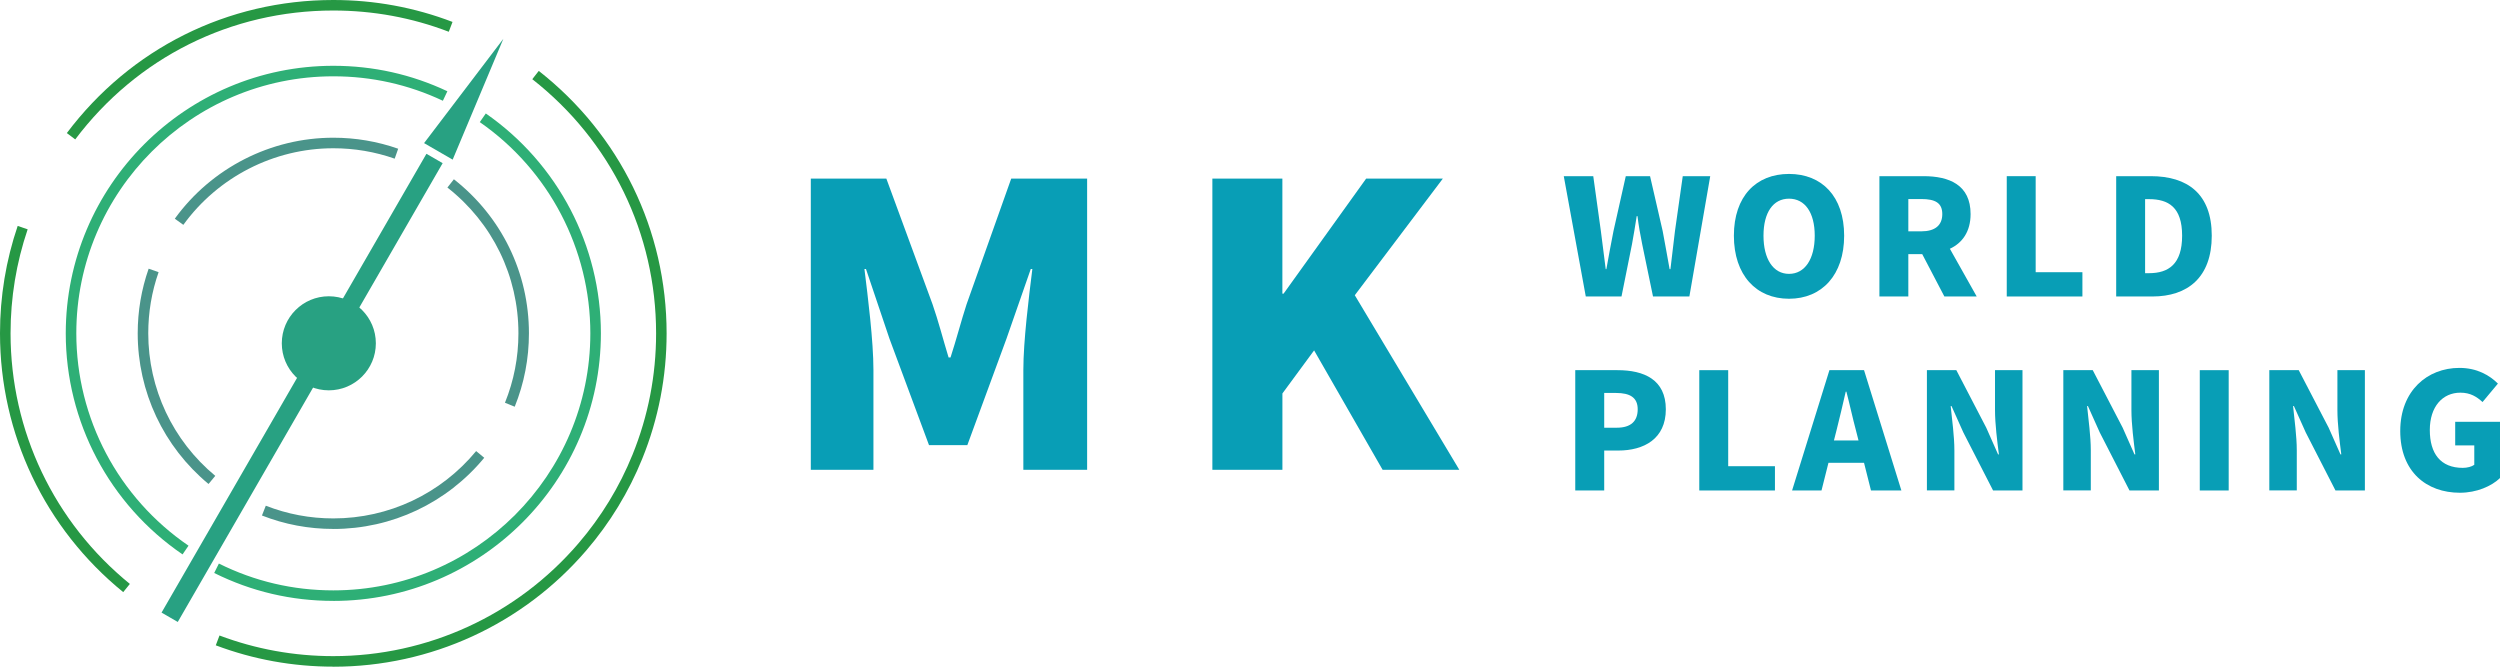 <?xml version="1.0" encoding="UTF-8"?><svg id="_レイヤー_2" xmlns="http://www.w3.org/2000/svg" viewBox="0 0 694.22 185.12"><defs><style>.cls-1{fill:#4a948a;}.cls-1,.cls-2,.cls-3,.cls-4,.cls-5{stroke-width:0px;}.cls-2{fill:#269844;}.cls-3{fill:#28a182;}.cls-4{fill:#089eb6;}.cls-5{fill:#2eaf76;}</style></defs><g id="_レイヤー_1-2"><path class="cls-4" d="m225.16,49.6h20.97l12.82,34.88c1.63,4.67,2.93,9.78,4.46,14.78h.54c1.63-5,2.94-10.11,4.46-14.78l12.39-34.88h21.08v80.85h-17.71v-27.71c0-8.04,1.52-20.11,2.5-28.04h-.44l-6.74,19.34-10.87,29.56h-10.65l-10.98-29.56-6.52-19.34h-.43c.98,7.93,2.5,20,2.5,28.04v27.71h-17.39V49.6Z"/><path class="cls-4" d="m336.65,49.6h19.45v31.95h.33l22.93-31.95h21.3l-24.45,32.38,29.02,48.47h-21.3l-19.02-33.15-8.8,11.96v21.19h-19.45V49.6Z"/><path class="cls-4" d="m434.21,48.92h8.22l2.11,15.22,1.35,10.6h.18c.63-3.55,1.3-7.14,1.98-10.6l3.41-15.22h6.74l3.5,15.22c.67,3.41,1.26,7.01,1.93,10.6h.23c.4-3.59.85-7.14,1.26-10.6l2.16-15.22h7.63l-5.79,33.41h-10.1l-3.01-14.55c-.54-2.56-.99-5.25-1.3-7.77h-.22c-.4,2.52-.81,5.21-1.3,7.77l-2.92,14.55h-9.92l-6.11-33.41Z"/><path class="cls-4" d="m481.48,65.45c0-10.96,6.19-17.15,15.31-17.15s15.31,6.24,15.31,17.15-6.19,17.51-15.31,17.51-15.31-6.56-15.31-17.51Zm22.45,0c0-6.47-2.74-10.28-7.14-10.28s-7.09,3.81-7.09,10.28,2.7,10.6,7.09,10.6,7.14-4.09,7.14-10.6Z"/><path class="cls-4" d="m539.93,82.33l-6.15-11.76h-3.86v11.76h-8.03v-33.41h12.26c7.14,0,13.06,2.43,13.06,10.51,0,4.89-2.29,8.04-5.75,9.65l7.45,13.25h-8.98Zm-10.01-18.09h3.59c3.82,0,5.84-1.66,5.84-4.8s-2.02-4.17-5.84-4.17h-3.59v8.98Z"/><path class="cls-4" d="m557.25,48.92h8.03v26.67h12.98v6.74h-21.01v-33.41Z"/><path class="cls-4" d="m587.64,48.92h9.61c10.19,0,16.93,4.9,16.93,16.53s-6.74,16.88-16.48,16.88h-10.06v-33.41Zm9.11,26.94c5.39,0,9.2-2.47,9.2-10.41s-3.82-10.15-9.2-10.15h-1.08v20.56h1.08Z"/><path class="cls-4" d="m437.44,102.79h11.72c7.36,0,13.42,2.61,13.42,10.87s-6.15,11.45-13.2,11.45h-3.91v11.09h-8.04v-33.41Zm11.54,15.98c3.91,0,5.79-1.84,5.79-5.12s-2.16-4.53-6.02-4.53h-3.28v9.65h3.5Z"/><path class="cls-4" d="m471.87,102.79h8.03v26.67h12.98v6.74h-21.01v-33.41Z"/><path class="cls-4" d="m517.62,128.52h-9.88l-1.93,7.68h-8.17l10.37-33.41h9.61l10.37,33.41h-8.44l-1.93-7.68Zm-1.53-6.2l-.72-2.83c-.9-3.32-1.75-7.32-2.65-10.73h-.18c-.81,3.5-1.71,7.41-2.56,10.73l-.72,2.83h6.83Z"/><path class="cls-4" d="m535.08,102.79h8.17l8.31,15.98,3.28,7.41h.23c-.45-3.55-1.08-8.35-1.08-12.35v-11.05h7.63v33.41h-8.17l-8.26-16.12-3.28-7.32h-.23c.36,3.72,1.03,8.3,1.03,12.34v11.09h-7.63v-33.41Z"/><path class="cls-4" d="m572.96,102.79h8.17l8.31,15.98,3.28,7.41h.23c-.45-3.55-1.08-8.35-1.08-12.35v-11.05h7.63v33.41h-8.17l-8.26-16.12-3.28-7.32h-.23c.36,3.72,1.03,8.3,1.03,12.34v11.09h-7.63v-33.41Z"/><path class="cls-4" d="m610.85,102.79h8.03v33.41h-8.03v-33.41Z"/><path class="cls-4" d="m630.16,102.79h8.17l8.31,15.98,3.28,7.41h.23c-.45-3.55-1.08-8.35-1.08-12.35v-11.05h7.63v33.41h-8.17l-8.26-16.12-3.28-7.32h-.23c.36,3.72,1.03,8.3,1.03,12.34v11.09h-7.63v-33.41Z"/><path class="cls-4" d="m666.52,119.67c0-11.14,7.5-17.51,16.43-17.51,4.89,0,8.39,2.06,10.69,4.36l-4.27,5.12c-1.62-1.48-3.37-2.6-6.15-2.6-4.94,0-8.49,3.86-8.49,10.37s2.96,10.51,9.16,10.51c1.21,0,2.47-.32,3.19-.85v-5.39h-5.3v-6.55h12.44v15.62c-2.34,2.25-6.47,4.08-11.13,4.08-9.29,0-16.57-5.84-16.57-17.15Z"/><circle class="cls-3" cx="91.31" cy="95.33" r="13.06"/><rect class="cls-3" x="81.29" y="34.15" width="5.2" height="147.11" transform="translate(65.09 -27.51) rotate(30)"/><polygon class="cls-3" points="139.78 10.77 117.76 39.74 125.7 44.33 139.78 10.77"/><path class="cls-2" d="m34.21,164.42C12.47,146.74,0,120.55,0,92.56c0-10.21,1.65-20.24,4.91-29.82l2.77.94c-3.15,9.27-4.75,18.99-4.75,28.88,0,27.11,12.08,52.47,33.13,69.59l-1.84,2.27Z"/><path class="cls-2" d="m92.56,185.12c-11.24,0-22.22-1.99-32.64-5.92l1.03-2.73c10.09,3.8,20.72,5.73,31.61,5.73,26.18,0,50.98-11.4,68.04-31.28,6.35-7.39,11.41-15.69,15.05-24.68,4.34-10.7,6.54-22.03,6.54-33.67,0-27.73-12.53-53.46-34.38-70.58l1.8-2.3c22.56,17.69,35.5,44.25,35.5,72.89,0,12.02-2.27,23.72-6.75,34.77-3.76,9.28-8.99,17.85-15.54,25.49-17.62,20.53-43.23,32.3-70.26,32.3Z"/><path class="cls-2" d="m20.89,38.71l-2.33-1.76C36.23,13.47,63.2,0,92.56,0c11.41,0,22.54,2.05,33.1,6.09l-1.04,2.73c-10.22-3.92-21.01-5.9-32.06-5.9-28.43,0-54.55,13.05-71.67,35.79Z"/><path class="cls-5" d="m92.56,166.86c-11.62,0-22.75-2.61-33.08-7.75l1.3-2.62c9.92,4.94,20.61,7.45,31.78,7.45,39.36,0,71.37-32.02,71.37-71.37,0-23.38-11.48-45.31-30.7-58.66l1.67-2.4c20.01,13.9,31.96,36.73,31.96,61.06,0,40.97-33.33,74.3-74.3,74.3Z"/><path class="cls-5" d="m50.69,153.95c-20.31-13.88-32.43-36.82-32.43-61.38,0-40.97,33.33-74.3,74.3-74.3,11.07,0,21.73,2.38,31.67,7.07l-1.25,2.64c-9.55-4.5-19.78-6.79-30.42-6.79-39.36,0-71.37,32.02-71.37,71.37,0,23.6,11.65,45.64,31.16,58.97l-1.65,2.41Z"/><path class="cls-1" d="m57.9,134.39c-12.5-10.36-19.66-25.61-19.66-41.83,0-6.15,1.02-12.19,3.04-17.95l2.76.97c-1.91,5.45-2.87,11.16-2.87,16.98,0,15.35,6.78,29.77,18.61,39.58l-1.87,2.25Z"/><path class="cls-1" d="m92.56,146.88c-6.84,0-13.51-1.25-19.82-3.73l1.07-2.72c5.97,2.34,12.28,3.53,18.75,3.53,15.4,0,29.85-6.82,39.66-18.7l2.25,1.86c-10.37,12.56-25.64,19.77-41.92,19.77Z"/><path class="cls-1" d="m142.93,112.94l-2.71-1.1c2.48-6.12,3.74-12.61,3.74-19.28,0-15.9-7.19-30.66-19.72-40.48l1.8-2.3c13.24,10.38,20.84,25.97,20.84,42.78,0,7.05-1.33,13.9-3.95,20.38Z"/><path class="cls-1" d="m50.91,62.44l-2.37-1.71c10.2-14.08,26.66-22.49,44.02-22.49,6.18,0,12.24,1.03,18.01,3.06l-.97,2.76c-5.46-1.92-11.2-2.89-17.05-2.89-16.43,0-32,7.96-41.65,21.28Z"/></g></svg>